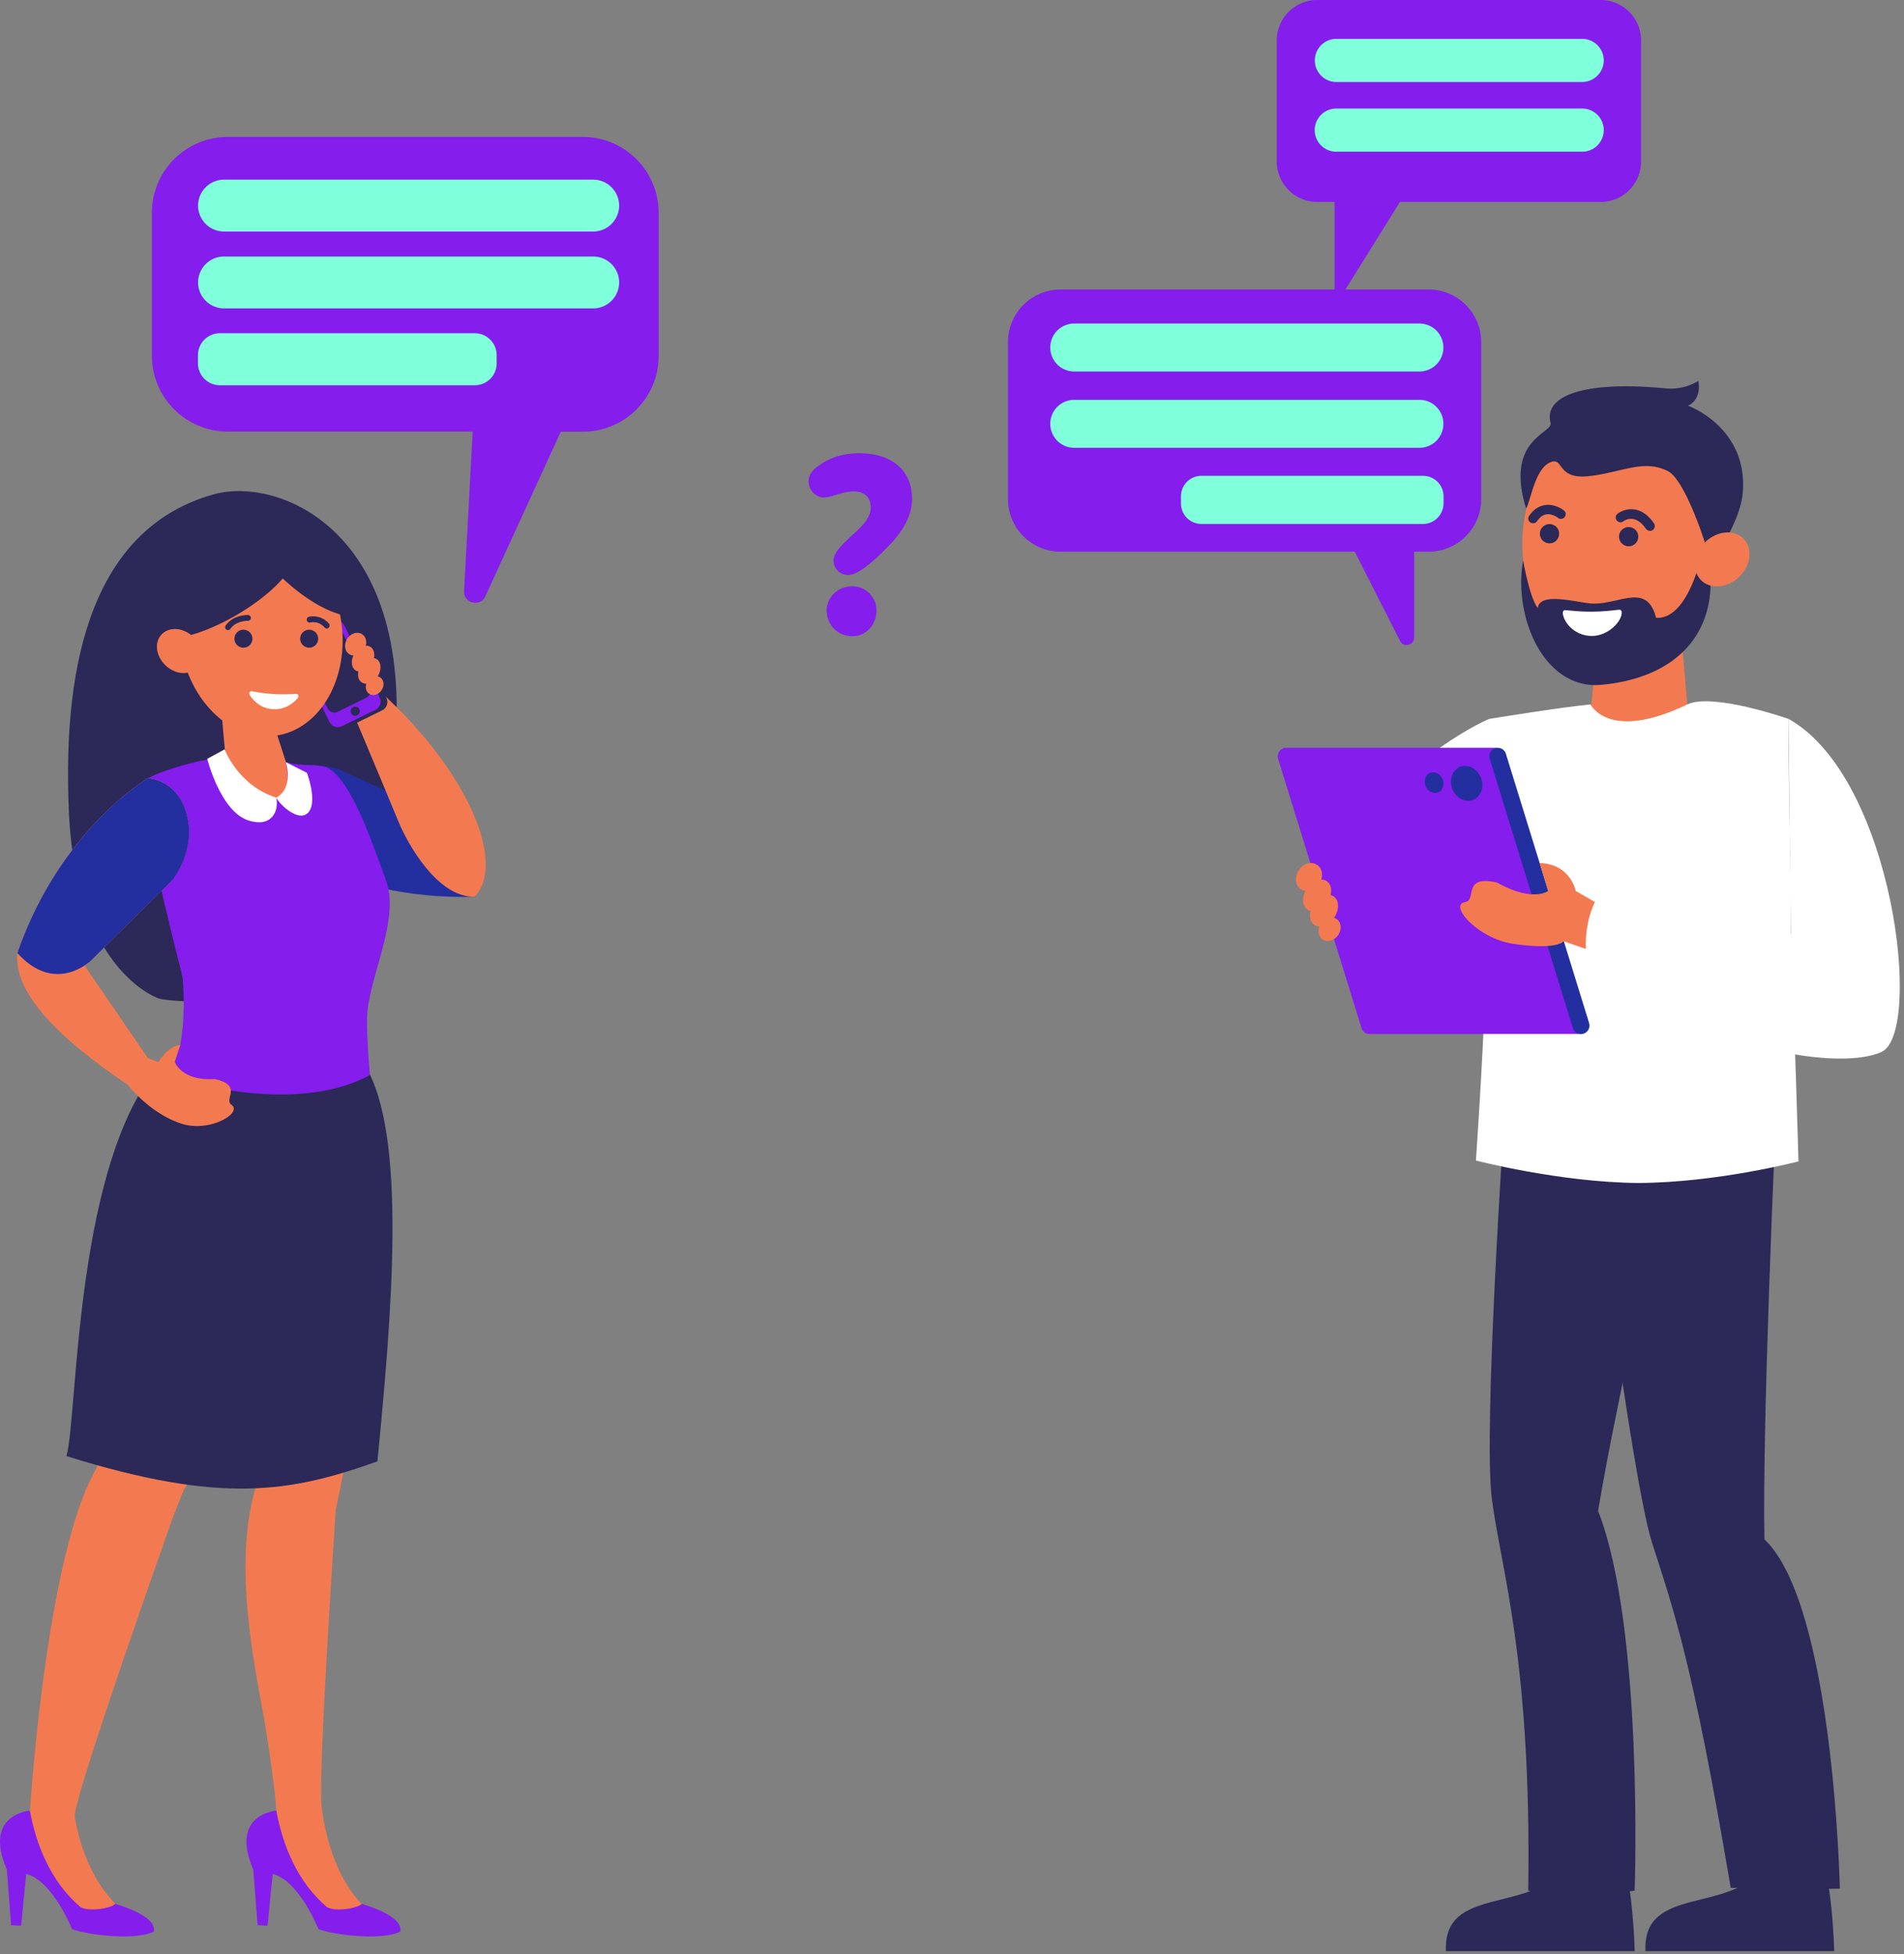 <svg width="306" height="314" fill="none" xmlns="http://www.w3.org/2000/svg"><rect width="100%" height="100%" fill="#808080" stroke="none"/><path d="M131.422 74.916c1.85-1.382 4.056-2.095 6.642-2.095 5.572 0 8.515 3.032 8.515 7.289 0 2.452-1.182 4.948-3.611 7.445-3.076 3.232-5.283 4.836-6.665 4.836-1.36 0-2.34-1.07-2.34-2.34 0-1.137 1.07-2.296 2.897-3.968.134-.133.245-.245.335-.29 2.095-1.916 2.741-2.986 2.741-4.301 0-1.627-1.114-2.541-2.697-2.541-.735 0-1.605.156-2.63.49-1.025.334-1.761.49-2.207.49-1.136 0-2.452-.98-2.452-2.63-.022-.824.469-1.65 1.472-2.385zm5.594 27.305c-2.496 0-4.168-1.894-4.168-4.168 0-1.961 1.672-3.856 4.168-3.856 2.162 0 3.856 1.872 3.856 3.856 0 2.251-1.604 4.168-3.856 4.168z" fill="#851DEC"/><path d="M34.286 79.441c11.1-3.143 34.817 6.91 28.375 47.299-6.464 40.389-37.046 33.725-37.046 33.725s-13.33-4.191-14.533-29.846c-1.181-25.656 4.525-45.895 23.204-51.178z" fill="#2C2858"/><path d="M39.858 133.449s14.622 11.346 36.444 10.633c4.391-8.426-4.57-12.639-4.57-12.639L54.28 123.53s-6.286-2.073-11.457 2.006c-4.503 3.589-2.965 7.913-2.965 7.913z" fill="#232F9F"/><path d="M55.26 111.07s5.595 13.196 8.827 21.064c1.293 3.121 6.13 12.126 12.215 11.948 5.394-5.818-1.895-22.134-18.278-35.642-1.939 2.073-2.764 2.63-2.764 2.63z" fill="#F37A50"/><path d="M56.04 116.776l5.395-2.652c.735-.357 1.025-1.248.669-1.984l-5.662-11.546c-.357-.735-1.76-1.204-2.496-.847l-4.882 2.831c-.736.356-1.025 1.248-.669 1.984l4.837 11.724c.223.557 1.494 1.159 2.809.49z" fill="#2C2858"/><path d="M54.949 116.688l5.394-2.653c.735-.357 1.025-1.248.668-1.984l-5.661-11.546c-.357-.736-1.248-1.025-1.984-.669l-5.394 2.653c-.736.357-1.025 1.248-.669 1.984l5.662 11.546c.356.735 1.248 1.025 1.984.669z" fill="#851DEC"/><path d="M54.28 114.369l4.57-2.251c.601-.29.846-1.026.556-1.627l-4.547-9.251a1.22 1.22 0 00-1.627-.557l-4.57 2.251a1.221 1.221 0 00-.557 1.627l4.548 9.251a1.22 1.22 0 001.627.557zm2.095.067a.72.72 0 00.87.557.72.72 0 00.557-.869.72.72 0 00-.87-.557c-.379.067-.646.468-.557.869z" fill="#2C2858"/><path d="M61.034 108.797c-.112-.067-.223-.09-.335-.134 0-.022.023-.045.045-.045.624-1.07.513-2.296-.245-2.741a2.885 2.885 0 00-.401-.156c.156-.781-.045-1.494-.602-1.806a1.16 1.16 0 00-.714-.156c.201-.758-.022-1.538-.646-1.895-.758-.445-1.805-.089-2.363.825-.535.914-.356 2.006.402 2.452.2.112.4.178.624.178-.446.981-.29 2.029.4 2.43.135.067.268.111.402.134-.156.78.045 1.493.602 1.805.2.112.423.179.669.156-.201.669-.023 1.36.512 1.672.647.379 1.538.067 1.984-.691.468-.713.312-1.649-.334-2.028zm-17.119 7.333l-8.27-1.248.67 7.69s4.19 7.556 8.18 6.263c3.967-1.293 2.028-4.636 2.028-4.636l-2.608-8.069z" fill="#F37A50"/><path d="M29.025 103.67c1.338 9.072 8.225 15.581 15.336 14.533 7.133-1.047 11.814-9.272 10.476-18.344-1.337-9.072-8.225-15.58-15.335-14.533-7.133 1.047-11.814 9.272-10.477 18.344z" fill="#F37A50"/><path d="M36.782 101.219a.468.468 0 00.245-.179c.914-1.337 2.787-1.293 2.809-1.293.267 0 .468-.2.49-.445 0-.268-.2-.468-.446-.49-.089 0-2.385-.067-3.61 1.693a.46.46 0 00.111.647.434.434 0 00.401.067zm15.893-.268a.472.472 0 00.134-.089.466.466 0 00.044-.669c-1.315-1.538-3.12-1.114-3.21-1.092a.472.472 0 10.246.914c.067-.022 1.337-.29 2.251.78.134.178.357.245.535.156z" fill="#2C2858"/><path d="M46.1 104.807c.601.736 1.114 1.471 1.694 1.917.2.156.245.446.089.647-.58.847-2.118 1.448-3.054 1.76-.134.045-.223-.133-.111-.222.98-.714 1.426-1.271 1.604-1.583a.59.59 0 00.045-.513c-.156-.379-.468-1.159-.646-1.805-.067-.223.222-.379.378-.201z" fill="#F37A50"/><path d="M40.126 111.65c-.179-.267.044-.646.379-.579.824.156 2.206.379 3.521.446 1.316.089 2.72.022 3.544-.023.335-.022.513.357.313.624-.647.781-1.984 1.94-4.013 1.828-2.028-.111-3.187-1.426-3.744-2.296z" fill="#fff"/><path d="M26.128 102.846c8.425-.379 19.526-8.158 20.863-12.438-1.159-5.372-5.394-8.426-10.454-6.42-5.06 1.984-13.374 11.948-10.41 18.858z" fill="#2C2858"/><path d="M45.052 92.57s5.015 5.105 10.097 6.264c-1.783-5.952-3.054-10.454-6.107-11.925-3.054-1.472-6.42-1.717-6.42-1.717l2.43 7.378z" fill="#2C2858"/><path d="M30.987 102.266c1.582 1.471 1.895 3.7.69 4.993-1.203 1.293-3.454 1.159-5.037-.312-1.582-1.471-1.894-3.7-.69-4.993 1.203-1.293 3.454-1.159 5.037.312z" fill="#F37A50"/><path d="M29.627 106.679a.343.343 0 00.179-.133c.735-.803.869-1.784.4-2.586-.49-.825-1.515-1.293-2.407-1.07a.493.493 0 00-.356.557.492.492 0 00.557.357c.49-.111 1.092.156 1.382.624.268.446.178.981-.29 1.471a.466.466 0 00.045.669.42.42 0 00.49.111z" fill="#F37A50"/><path d="M37.674 102.623c0 .802.646 1.449 1.449 1.449.802 0 1.449-.647 1.449-1.449 0-.803-.647-1.449-1.45-1.449-.802 0-1.448.646-1.448 1.449zm10.566 0c0 .802.646 1.449 1.448 1.449.802 0 1.449-.647 1.449-1.449 0-.803-.647-1.449-1.449-1.449s-1.449.646-1.449 1.449z" fill="#2C2858"/><path d="M51.672 290.125c-.558-5.528 2.296-47.611 2.296-47.611 8.068-36.979 4.903-63.46 4.903-63.46l-13.864.981-5.461 20.908 2.586 34.906s-.981 2.697-1.494 4.837c-2.786 11.657 0 25.566 1.694 34.861.803 4.302 2.029 13.352 2.073 15.402l-3.477 4.503s12.616 13.953 14.555 14.043c3.767.178 2.653-3.567 2.653-3.567-5.194-5.349-6.308-14.221-6.464-15.803z" fill="#F37A50"/><path d="M40.705 300.378l.691 8.961 1.605.067.825-8.315c4.28 1.093 7.356 8.872 7.356 8.872 2.964 1.07 10.453 1.783 13.128.401.647-2.608-6.196-4.458-6.196-4.458-.624.736-4.28 1.293-5.573.513-4.792-4.079-7.11-9.986-8.136-15.492 0 0-7.556.535-3.7 9.451z" fill="#851DEC"/><path d="M46.99 181.752l-19.525-2.698c-7.467 16.896-9.897 46.341-11.925 56.817-8.136 13.642-10.721 55.056-10.721 55.056L1.34 295.43s12.616 13.953 14.556 14.042c3.766.179 2.652-3.566 2.652-3.566-5.171-5.327-6.197-12.393-6.53-13.953-.514-2.341 15.803-48.258 15.803-48.258l1.738-4.347c19.927-32.922 23.204-57.797 23.204-57.797l-5.773.201z" fill="#F37A50"/><path d="M1.096 300.378l.691 8.961 1.605.067.825-8.315c4.28 1.093 7.355 8.872 7.355 8.872 2.965 1.07 10.454 1.783 13.13.401.645-2.608-6.197-4.458-6.197-4.458-.625.736-4.28 1.293-5.573.513-4.792-4.079-7.11-9.986-8.136-15.492 0 0-7.556.535-3.7 9.451z" fill="#851DEC"/><path d="M10.68 233.954c1.962-6.531 1.093-53.25 18.323-65.933l29.623 3.121c6.843 11.078 4.347 39.921 2.029 63.659-13.931 4.971-25.01 6.955-49.974-.847z" fill="#2C2858"/><path d="M58.983 163.831c0-6.487 5.617-16.205 2.92-22.758-1.962-5.261-5.818-17.164-10.03-17.966-1.717-.334-3.59 0-5.93-.646 0 0 1.226 5.505-1.538 5.728-5.35.424-8.158-6.419-8.158-6.419-2.875-.268-12.928 2.719-12.928 3.811.022 8.493 3.767 22.245 6.018 31.429.424 4.681.09 8.314-.379 10.966-.847 2.764-1.894 4.347-1.916 4.949 0 0 19.815 6.731 32.409-.201.022-.044-.468-4.525-.468-8.893z" fill="#851DEC"/><path d="M23.743 169.982l1.694.669s1.76-2.808 3.544-2.719l-.892 2.675s1.003 3.12 6.42 2.763c4.614 1.048 1.382 3.233 2.675 4.124 1.894 1.293-3.41 4.48-7.869 3.098-5.773-1.783-9.518-7.222-9.518-7.222l3.946-3.388zm0-44.936s-14.11 8.27-20.953 28.085c6.13 6.799 11.301 1.717 11.301 1.717l13.664-13.508s4.012-4.948 2.095-10.967c-1.65-5.238-6.107-5.327-6.107-5.327z" fill="#F37A50"/><path d="M23.743 169.983l-9.875-14.444s-2.34-5.55-11.078-2.408c-.423 4.704 2.987 11.413 18.59 21.733 1.025-2.63 2.363-4.881 2.363-4.881z" fill="#F37A50"/><path d="M44.405 128.167c.468 2.229-.824 4.881-4.547 3.633-4.458-1.493-6.553-9.874-6.553-9.874l2.786-1.516c.023.022 2.162 5.795 8.314 7.757z" fill="#fff"/><path d="M44.405 128.167c.558 1.137 3.678 4.079 5.172 2.34 1.493-1.738-.246-6.33-.246-6.33l-3.388-1.716c0-.023 1.338 4.123-1.538 5.706z" fill="#fff"/><path d="M23.743 125.046s-14.11 8.27-20.953 28.085c6.13 6.799 11.836 1.204 11.836 1.204l13.151-12.995s4.012-4.948 2.095-10.967c-1.671-5.238-6.13-5.327-6.13-5.327z" fill="#232F9F"/><path d="M93.666 22H36.604c-6.732 0-12.193 5.461-12.193 12.193V57.15c0 6.732 5.461 12.193 12.193 12.193h39.364l-1.382 25.633c-.112 1.962 2.585 2.63 3.41.847l12.126-26.458h3.544c6.731 0 12.192-5.461 12.192-12.193V34.215c0-6.754-5.461-12.215-12.192-12.215z" fill="#851DEC"/><path d="M95.338 37.202H36.002a4.176 4.176 0 01-4.168-4.169 4.176 4.176 0 014.168-4.168h59.336a4.176 4.176 0 014.168 4.168 4.176 4.176 0 01-4.168 4.169zm0 12.348H36.002a4.176 4.176 0 01-4.168-4.168 4.176 4.176 0 014.168-4.168h59.336a4.176 4.176 0 014.168 4.168 4.176 4.176 0 01-4.168 4.168zM76.302 61.899H35.334a3.53 3.53 0 01-3.522-3.522v-1.315a3.53 3.53 0 013.522-3.522h40.968a3.53 3.53 0 013.522 3.522v1.315a3.515 3.515 0 01-3.522 3.522z" fill="#80FFDB"/><path d="M257.242 32.446h-45.549a6.508 6.508 0 01-6.504-6.504V6.504A6.508 6.508 0 01211.693 0h45.549a6.508 6.508 0 016.504 6.504v19.438a6.492 6.492 0 01-6.504 6.504zM229.59 88.642h-59.135A8.45 8.45 0 01162 80.188v-25.22a8.45 8.45 0 018.455-8.455h59.135a8.45 8.45 0 018.455 8.455v25.244c0 4.649-3.782 8.43-8.455 8.43z" fill="#851DEC"/><path d="M214.487 32.446v16.861l10.502-16.861h-10.502zm12.79 54.317v15.681c0 1.253-1.686 1.663-2.264.554l-8.238-16.235h10.502z" fill="#851DEC"/><path d="M254.28 13.176h-39.6a3.47 3.47 0 010-6.937h39.6a3.469 3.469 0 013.468 3.468 3.485 3.485 0 01-3.468 3.469zm0 11.201h-39.6a3.47 3.47 0 010-6.938h39.6a3.469 3.469 0 010 6.938zm-26.159 35.312h-55.474a3.85 3.85 0 01-3.854-3.854 3.85 3.85 0 013.854-3.854h55.474a3.85 3.85 0 013.854 3.854 3.85 3.85 0 01-3.854 3.854zm0 12.261h-55.474a3.85 3.85 0 01-3.854-3.854 3.85 3.85 0 013.854-3.854h55.474a3.85 3.85 0 013.854 3.854 3.85 3.85 0 01-3.854 3.854zm.578 12.236h-35.602a3.29 3.29 0 01-3.3-3.3v-1.132c0-1.83 1.47-3.3 3.3-3.3h35.602c1.83 0 3.3 1.47 3.3 3.3v1.132c-.024 1.83-1.494 3.3-3.3 3.3z" fill="#80FFDB"/><path d="M263.601 99.097h-.024l-6.479.024-1.47 15.344 7.564 3.998 8.093-3.974-1.325-15.368-6.359-.024z" fill="#F37A50"/><path d="M276.488 88.185c-1.469 11.104-9.755 19.174-18.475 18.017-8.72-1.156-14.597-11.104-13.128-22.208 1.47-11.105 9.756-19.174 18.475-18.018 8.72 1.156 14.598 11.105 13.128 22.209z" fill="#F37A50"/><path d="M255.195 88.426c-1.614 2.095-3.637 4.625-3.637 4.625s.578 2.432 3.685 2.746c-1.253-.675-2.457-1.687-1.758-3.373.698-1.686 1.71-3.998 1.71-3.998z" fill="#F37A50"/><path d="M280.077 79.248c.94-10.574-8.792-14.067-8.792-14.067s2.192-.77 1.662-3.974a8.63 8.63 0 01-5.227 1.204c-12.092-1.204-19.728.795-18.523 5.54.433 1.686-7.419 2.554-3.926 13.754.746-1.325 1.421-6.287 3.781-7.37 2.361-1.108.964 2.77 6.311 2.167 5.396-.602 8.913-2.842 12.839-.722 3.131 1.927 7.082 14.814 6.889 15.705.409-2.023 4.577-7.588 4.986-12.237z" fill="#2C2858"/><path d="M244.789 90.04s1.036 6.046 2.361 7.66c.289-2.602 5.997-.964 8.454-.747 4.481.385 9.033-3.59 10.551 2.312 5.709.338 7.804-12.236 7.804-12.236 3.517 12.574-2.77 21.727-16.62 23.003-9.129.844-14.188-10.815-12.55-19.992zm16.861-2.265a1.54 1.54 0 001.638-1.445 1.54 1.54 0 00-1.445-1.638 1.54 1.54 0 00-1.638 1.446c-.048.843.602 1.565 1.445 1.637zm-12.718-.481a1.54 1.54 0 001.638-1.445 1.54 1.54 0 00-1.445-1.638 1.54 1.54 0 00-1.638 1.445 1.54 1.54 0 001.445 1.638zm-2.577-3.228a.705.705 0 00.674-.337c.434-.626.94-1.012 1.494-1.084.963-.145 1.854.554 1.854.554a.767.767 0 001.084-.12c.265-.338.217-.82-.12-1.06-.048-.049-1.397-1.108-3.035-.868-.988.145-1.855.723-2.553 1.735-.241.337-.145.819.192 1.06.145.072.289.12.41.12zm18.788 1.228c.169 0 .337-.024.482-.144.337-.241.433-.723.193-1.06-.916-1.325-1.976-2.072-3.156-2.24-1.517-.217-2.65.65-2.698.698a.768.768 0 00-.12 1.084.741.741 0 001.06.12 2.108 2.108 0 011.541-.36c.747.12 1.445.65 2.12 1.613a.793.793 0 00.578.29z" fill="#2C2858"/><path d="M274.104 87.053c-1.903 1.806-2.265 4.553-.771 6.118 1.493 1.566 4.239 1.35 6.142-.458 1.903-1.806 2.264-4.552.771-6.118-1.469-1.565-4.239-1.349-6.142.458z" fill="#F37A50"/><path d="M275.838 92.448a.575.575 0 01-.217-.144c-.891-.988-1.084-2.168-.506-3.156.603-1.011 1.831-1.59 2.915-1.349a.582.582 0 11-.265 1.133c-.602-.145-1.349.216-1.686.795-.313.554-.193 1.204.361 1.806a.596.596 0 01-.024.82.626.626 0 01-.578.095z" fill="#F37A50"/><path d="M260.614 98.687c.073-.385-.024-.77-.433-.722-1.012.12-2.698.313-4.288.313-1.614.024-3.276-.145-4.287-.241-.41-.048-.506.337-.41.722.337 1.638 2.192 3.445 4.649 3.421 2.433 0 4.529-2.023 4.769-3.493z" fill="#fff"/><path d="M251.75 299.746c-5.733 7.925-19.824 3.059-19.366 13.754h30.326c-.024-2.457-.458-8.286-.939-10.574l-10.021-3.18zm32.061 0c-5.733 7.925-19.824 3.059-19.367 13.754h30.327c-.024-2.457-.458-8.286-.94-10.574l-10.02-3.18z" fill="#2C2858"/><path d="M241.826 178.73s-3.469 50.729-2.071 62.002c1.421 11.273 6.407 25.725 5.853 63.037 6.985 1.758 17.102 0 17.102 0s1.493-42.177-5.877-61.014c3.011-18.307 12.622-60.195 12.622-60.195l-27.629-3.83z" fill="#2C2858"/><path d="M255.05 180.127s7.034 56.943 10.454 67.735c3.445 10.791 6.432 18.716 12.646 55.449 7.178.361 17.536.145 17.536.145s-.939-45.526-12.116-56.124c-.385-18.548 1.807-66.843 1.807-66.843l-30.327-.362z" fill="#2C2858"/><path d="M287.424 115.5s-12.188-4.263-16.259-2.312c-12.646 6.094-15.536 0-15.536 0-4.047.337-16.236 2.312-16.236 2.312 0 13.61-.915 27.267-.65 37.577.169 8.961-1.541 33.385-1.541 33.385s13.44 3.517 26.159 3.613c12.718-.072 25.677-3.468 25.677-3.468s-.674-24.738-1.253-33.915c.193-10.31-.361-23.606-.361-37.192z" fill="#fff"/><path d="M217.715 135.734c5.034-12.02 19.968-19.656 21.678-20.234l3.469 15.416c-7.178 4.24-12.381 8.84-12.381 8.84.891 4.288.747 8.503 3.228 13.923 0 0-2.168-2.987-4.818-1.204-2.577 1.71-7.346-1.783-7.346-1.783s-7.66-5.781-3.83-14.958z" fill="#fff"/><path d="M220.533 166.084c-.097.024-.169.048-.265.048h-.289a1.343 1.343 0 01-1.157-.939l-13.416-43.285c-.024-.097-.049-.169-.049-.265v-.265c0-.024.025-.049.025-.097.072-.481.433-.915.939-1.084a.87.87 0 01.265-.048h34.036l13.537 45.983h-33.65l.024-.048z" fill="#851DEC"/><path d="M240.309 120.222c.722-.217 1.493.168 1.71.891l13.344 43.165.024.096a1.371 1.371 0 01-.891 1.71c-.722.217-1.493-.168-1.71-.891l-13.369-43.285a1.347 1.347 0 01.892-1.686z" fill="#232F9F"/><path d="M214.8 147.657a1.256 1.256 0 00-.41-.169c.024-.024.024-.048.048-.072.844-1.276.795-2.794-.12-3.396a1.186 1.186 0 00-.482-.193c.241-.939.024-1.831-.626-2.264a1.57 1.57 0 00-.867-.241c.289-.915.072-1.879-.675-2.361-.915-.602-2.24-.216-2.938.868-.723 1.084-.554 2.457.337 3.059.241.144.482.241.747.265-.603 1.18-.482 2.481.337 3.011.144.096.313.168.482.192-.241.94-.024 1.831.626 2.265.241.168.506.24.795.24-.289.795-.121 1.687.53 2.096.771.506 1.879.169 2.481-.723.626-.915.506-2.071-.265-2.577zm41.527-2.722l-3.083-1.782s-.843-4.36-5.805-4.48c.578 1.83 1.373 4.48 1.373 4.48s-2.433 1.879-8.214-1.349c-5.637-1.277-3.228 2.842-5.107 3.131-2.77.434 2.023 5.854 7.636 6.697 7.298 1.084 8.166-.41 8.166-.41l4.119 1.445.915-7.732z" fill="#F37A50"/><path d="M287.833 150.018c-10.285-.723-30.856-6.215-30.856-6.215-2.818 4.312-2.023 10.045-2.023 10.045 15.994 14.019 40.033 18.547 47.428 15.175 6.745-3.083 1.951-44.105-14.958-53.523l.409 34.518z" fill="#fff"/><path d="M233.42 126.773c.578 1.47 2.071 2.24 3.348 1.735 1.276-.506 1.831-2.096 1.228-3.565-.578-1.47-2.071-2.24-3.348-1.735-1.252.53-1.806 2.12-1.228 3.565zm-4.312-.482c.337.868 1.253 1.325 1.999 1.036.747-.313 1.084-1.252.747-2.119-.337-.868-1.252-1.325-1.999-1.036-.747.289-1.084 1.252-.747 2.119z" fill="#232F9F"/></svg>